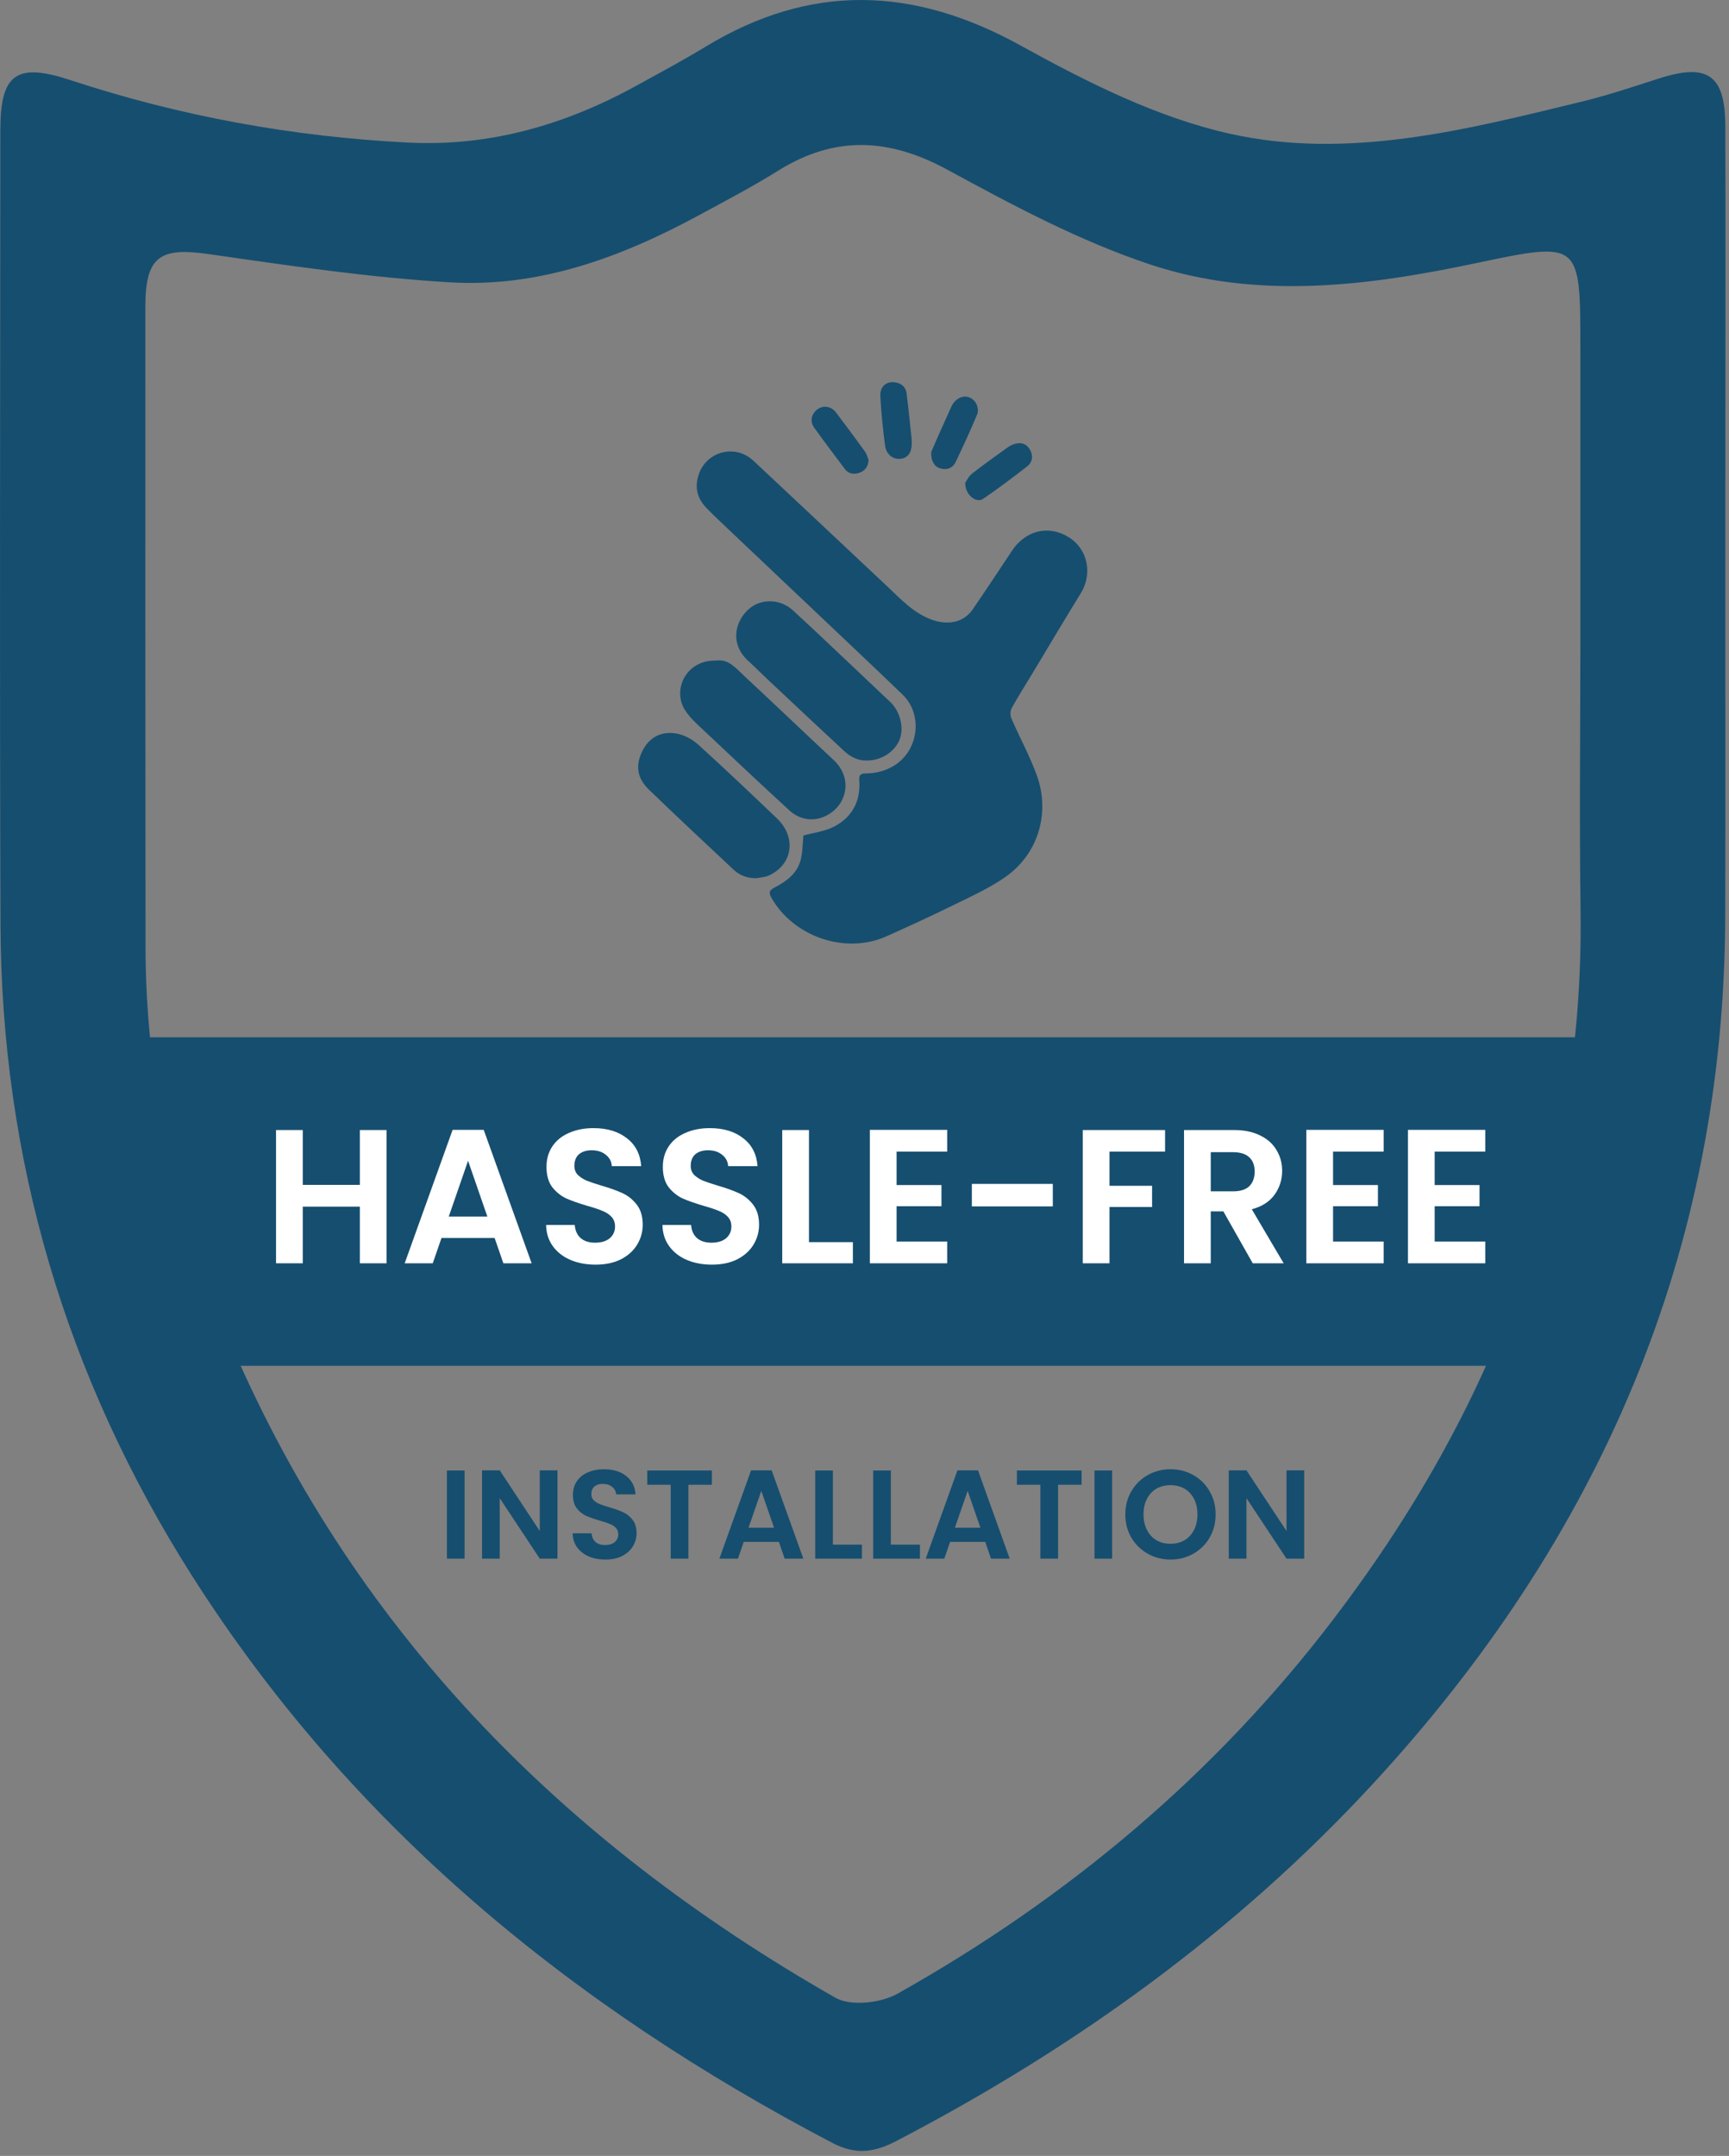<svg xmlns="http://www.w3.org/2000/svg" width="154" height="192" viewBox="0 0 154 192" fill="none"><rect x="0" y="0" width="154" height="192" fill="#808080" stroke="none"/><path d="M41.38 130.959V138.811H39.805V130.959H41.38ZM49.652 138.811H48.077L44.511 133.422V138.811H42.936V130.947H44.511L48.077 136.347V130.947H49.652V138.811ZM53.92 138.89C53.372 138.89 52.877 138.796 52.435 138.609C52 138.421 51.655 138.151 51.4 137.799C51.145 137.446 51.013 137.03 51.006 136.55H52.693C52.716 136.872 52.828 137.127 53.031 137.315C53.241 137.502 53.526 137.596 53.886 137.596C54.253 137.596 54.542 137.51 54.752 137.337C54.962 137.157 55.067 136.925 55.067 136.64C55.067 136.407 54.996 136.216 54.853 136.066C54.711 135.916 54.531 135.8 54.313 135.717C54.103 135.627 53.811 135.53 53.436 135.425C52.926 135.275 52.51 135.129 52.187 134.986C51.872 134.836 51.598 134.615 51.366 134.322C51.141 134.022 51.028 133.625 51.028 133.13C51.028 132.665 51.145 132.26 51.377 131.915C51.61 131.57 51.936 131.307 52.356 131.127C52.776 130.94 53.256 130.846 53.796 130.846C54.606 130.846 55.262 131.045 55.765 131.442C56.275 131.832 56.556 132.38 56.608 133.085H54.876C54.861 132.815 54.745 132.594 54.527 132.421C54.317 132.241 54.036 132.151 53.683 132.151C53.376 132.151 53.128 132.23 52.941 132.387C52.761 132.545 52.671 132.774 52.671 133.074C52.671 133.284 52.738 133.46 52.873 133.602C53.016 133.737 53.188 133.85 53.391 133.94C53.601 134.022 53.893 134.12 54.268 134.232C54.778 134.382 55.195 134.532 55.517 134.682C55.84 134.832 56.117 135.057 56.35 135.357C56.582 135.657 56.698 136.051 56.698 136.539C56.698 136.959 56.59 137.349 56.372 137.709C56.155 138.069 55.836 138.357 55.416 138.575C54.996 138.785 54.497 138.89 53.92 138.89ZM63.408 130.959V132.23H61.315V138.811H59.74V132.23H57.648V130.959H63.408ZM69.372 137.315H66.244L65.727 138.811H64.073L66.897 130.947H68.731L71.554 138.811H69.889L69.372 137.315ZM68.944 136.055L67.808 132.77L66.672 136.055H68.944ZM74.185 137.562H76.772V138.811H72.61V130.959H74.185V137.562ZM79.348 137.562H81.936V138.811H77.773V130.959H79.348V137.562ZM87.752 137.315H84.624L84.107 138.811H82.453L85.277 130.947H87.111L89.934 138.811H88.269L87.752 137.315ZM87.324 136.055L86.188 132.77L85.052 136.055H87.324ZM96.334 130.959V132.23H94.241V138.811H92.666V132.23H90.574V130.959H96.334ZM99.058 130.959V138.811H97.483V130.959H99.058ZM104.259 138.89C103.524 138.89 102.849 138.717 102.234 138.372C101.619 138.027 101.131 137.551 100.771 136.944C100.411 136.329 100.231 135.635 100.231 134.862C100.231 134.097 100.411 133.411 100.771 132.804C101.131 132.189 101.619 131.709 102.234 131.364C102.849 131.019 103.524 130.846 104.259 130.846C105.001 130.846 105.676 131.019 106.284 131.364C106.899 131.709 107.383 132.189 107.735 132.804C108.095 133.411 108.275 134.097 108.275 134.862C108.275 135.635 108.095 136.329 107.735 136.944C107.383 137.551 106.899 138.027 106.284 138.372C105.669 138.717 104.994 138.89 104.259 138.89ZM104.259 137.484C104.731 137.484 105.148 137.379 105.508 137.169C105.868 136.951 106.149 136.644 106.351 136.246C106.554 135.849 106.655 135.387 106.655 134.862C106.655 134.337 106.554 133.88 106.351 133.49C106.149 133.092 105.868 132.789 105.508 132.579C105.148 132.369 104.731 132.264 104.259 132.264C103.786 132.264 103.366 132.369 102.999 132.579C102.639 132.789 102.358 133.092 102.155 133.49C101.953 133.88 101.851 134.337 101.851 134.862C101.851 135.387 101.953 135.849 102.155 136.246C102.358 136.644 102.639 136.951 102.999 137.169C103.366 137.379 103.786 137.484 104.259 137.484ZM116.163 138.811H114.588L111.022 133.422V138.811H109.447V130.947H111.022L114.588 136.347V130.947H116.163V138.811Z" fill="#164E6F"></path><path d="M153.671 51.849C153.671 61.754 153.691 71.659 153.664 81.565C153.589 111.56 142.42 137.068 122.254 158.894C110.081 172.071 95.742 182.379 79.874 190.652C77.886 191.69 76.232 191.936 74.142 190.843C50.95 178.697 31.27 162.624 17.095 140.32C5.851 122.613 0.119 103.254 0.044 82.289C-0.038 58.721 0.017 35.16 0.031 11.593C0.031 6.551 1.465 5.554 6.288 7.139C16.056 10.356 26.085 12.18 36.359 12.699C43.62 13.062 50.294 11.128 56.6 7.678C58.683 6.531 60.794 5.404 62.83 4.167C72.175 -1.509 81.335 -1.229 90.899 4.051C96.794 7.31 103.065 10.466 109.562 11.914C120.075 14.257 130.554 11.565 140.855 9.058C143.164 8.498 145.432 7.74 147.7 7.009C152.079 5.588 153.657 6.647 153.671 11.21C153.698 20.091 153.678 28.971 153.678 37.852C153.671 42.511 153.671 47.183 153.671 51.849ZM140.76 57.97C140.76 48.98 140.76 39.99 140.76 31C140.76 21.477 140.76 21.477 131.456 23.438C121.81 25.474 112.021 26.717 102.512 23.575C96.221 21.498 90.243 18.301 84.389 15.118C79.177 12.283 74.354 12.05 69.312 15.2C67.004 16.641 64.585 17.905 62.188 19.203C55.302 22.926 48.02 25.61 40.116 25.146C32.902 24.722 25.716 23.65 18.55 22.625C14.226 22.003 12.955 22.857 12.948 27.291C12.941 46.295 12.948 65.3 12.962 84.297C12.969 96.265 15.572 107.742 20.169 118.713C31.14 144.917 50.014 164.003 74.409 177.912C75.775 178.69 78.446 178.39 79.935 177.557C95.08 169.052 108.189 158.074 118.743 144.234C132.924 125.639 141.081 104.879 140.78 81.175C140.671 73.449 140.753 65.709 140.76 57.97Z" fill="#164E6F"></path><rect x="11.746" y="92.378" width="133.333" height="29.259" fill="#164E6F"></rect><g clip-path="url(#clip0_1252_837)"><path d="M71.559 74.407C72.488 74.15 73.479 74.041 74.3 73.611C75.926 72.761 76.677 71.302 76.532 69.468C76.486 68.88 76.849 68.886 77.182 68.878C78.088 68.859 78.918 68.637 79.684 68.154C81.827 66.803 82.222 63.621 80.386 61.854C77.969 59.527 75.526 57.226 73.091 54.917C70.357 52.324 67.617 49.735 64.883 47.142C64.218 46.51 63.544 45.885 62.908 45.225C62.02 44.303 61.833 43.215 62.316 42.044C62.792 40.891 63.898 40.187 65.12 40.206C65.913 40.219 66.588 40.547 67.151 41.073C71.104 44.773 75.047 48.484 78.993 52.19C80.235 53.358 81.397 54.643 83.074 55.215C84.383 55.662 85.803 55.502 86.665 54.235C87.835 52.52 88.986 50.792 90.128 49.059C91.323 47.246 93.392 46.712 95.203 47.852C96.966 48.964 97.275 51.19 96.282 52.803C94.8 55.212 93.358 57.644 91.899 60.066C91.299 61.063 90.671 62.045 90.11 63.064C89.979 63.304 89.965 63.709 90.075 63.962C90.811 65.66 91.707 67.296 92.34 69.028C93.536 72.306 92.554 75.982 89.565 78.09C88.232 79.031 86.713 79.728 85.239 80.452C83.161 81.475 81.056 82.448 78.941 83.393C75.301 85.018 70.677 83.426 68.712 79.956C68.398 79.402 68.605 79.245 69.032 79.02C70.051 78.484 70.976 77.801 71.295 76.65C71.502 75.906 71.486 75.097 71.559 74.407Z" fill="#164E6F"></path><path d="M77.222 67.729C76.412 67.756 75.749 67.404 75.185 66.882C72.957 64.817 70.746 62.737 68.532 60.659C67.881 60.048 67.251 59.416 66.596 58.81C64.97 57.302 65.463 55.21 66.83 54.133C67.902 53.288 69.536 53.362 70.601 54.337C72.611 56.179 74.581 58.065 76.565 59.934C77.473 60.79 78.373 61.655 79.284 62.508C80.18 63.348 80.552 64.837 80.117 65.894C79.672 66.974 78.474 67.734 77.222 67.729Z" fill="#164E6F"></path><path d="M63.787 58.83C64.882 58.658 65.56 59.524 66.295 60.207C68.965 62.685 71.593 65.207 74.256 67.692C75.961 69.286 75.462 71.615 73.702 72.585C72.589 73.199 71.3 73.083 70.288 72.154C67.794 69.858 65.32 67.541 62.859 65.212C62.185 64.574 61.44 63.947 60.97 63.171C59.906 61.411 61.089 58.76 63.787 58.83Z" fill="#164E6F"></path><path d="M67.381 78.213C66.592 78.224 65.903 77.978 65.348 77.459C62.825 75.098 60.301 72.736 57.812 70.338C56.665 69.236 56.655 68.105 57.163 66.988C57.746 65.706 58.876 65.07 60.282 65.333C60.959 65.458 61.67 65.843 62.184 66.309C64.559 68.461 66.883 70.669 69.201 72.884C70.967 74.571 70.611 77.007 68.472 77.972C68.139 78.123 67.746 78.137 67.381 78.213Z" fill="#164E6F"></path><path d="M81.191 39.019C81.203 39.242 81.209 39.326 81.21 39.409C81.225 40.275 80.89 40.772 80.235 40.856C79.55 40.944 78.933 40.484 78.827 39.659C78.639 38.206 78.487 36.746 78.411 35.285C78.362 34.33 79.064 33.851 79.95 34.101C80.43 34.237 80.692 34.583 80.75 35.037C80.922 36.408 81.057 37.784 81.191 39.019Z" fill="#164E6F"></path><path d="M82.939 40.265C83.1 39.891 83.342 39.321 83.594 38.755C83.965 37.92 84.35 37.091 84.719 36.254C85.172 35.227 86.293 34.986 86.885 35.836C87.07 36.098 87.165 36.585 87.049 36.867C86.458 38.303 85.801 39.713 85.133 41.117C84.858 41.695 84.365 41.879 83.778 41.724C83.247 41.584 82.916 41.1 82.939 40.265Z" fill="#164E6F"></path><path d="M85.971 42.992C86.094 42.822 86.268 42.425 86.57 42.187C87.584 41.389 88.641 40.643 89.689 39.888C89.89 39.743 90.116 39.613 90.352 39.542C90.9 39.38 91.383 39.474 91.712 40.004C92.025 40.508 92.004 41.128 91.502 41.522C90.22 42.526 88.912 43.5 87.572 44.425C86.952 44.852 85.951 44.066 85.971 42.992Z" fill="#164E6F"></path><path d="M77.362 40.957C77.346 41.543 77.033 41.931 76.559 42.099C76.1 42.263 75.596 42.233 75.251 41.771C74.333 40.541 73.4 39.322 72.51 38.072C72.103 37.501 72.281 36.815 72.848 36.427C73.362 36.073 74.042 36.183 74.462 36.733C75.339 37.887 76.2 39.053 77.05 40.228C77.2 40.436 77.261 40.712 77.362 40.957Z" fill="#164E6F"></path></g><path d="M34.432 100.638V112.508H32.052V107.457H26.967V112.508H24.586V100.638H26.967V105.519H32.052V100.638H34.432ZM44.054 110.246H39.326L38.544 112.508H36.044L40.313 100.621H43.084L47.353 112.508H44.836L44.054 110.246ZM43.407 108.341L41.69 103.376L39.972 108.341H43.407ZM53.046 112.627C52.219 112.627 51.471 112.485 50.802 112.201C50.144 111.918 49.623 111.51 49.237 110.977C48.852 110.444 48.653 109.815 48.642 109.09H51.193C51.227 109.577 51.397 109.962 51.703 110.246C52.02 110.529 52.451 110.671 52.995 110.671C53.551 110.671 53.987 110.541 54.305 110.28C54.622 110.008 54.781 109.656 54.781 109.226C54.781 108.874 54.673 108.585 54.458 108.358C54.242 108.132 53.97 107.956 53.642 107.831C53.324 107.695 52.882 107.548 52.315 107.389C51.544 107.162 50.915 106.941 50.428 106.726C49.951 106.499 49.538 106.165 49.186 105.723C48.846 105.269 48.676 104.668 48.676 103.92C48.676 103.217 48.852 102.605 49.203 102.083C49.555 101.562 50.048 101.165 50.683 100.893C51.318 100.61 52.043 100.468 52.859 100.468C54.084 100.468 55.076 100.768 55.835 101.369C56.606 101.959 57.031 102.786 57.111 103.852H54.492C54.469 103.444 54.293 103.109 53.965 102.849C53.647 102.577 53.222 102.441 52.689 102.441C52.224 102.441 51.85 102.56 51.567 102.798C51.295 103.036 51.159 103.382 51.159 103.835C51.159 104.152 51.261 104.419 51.465 104.634C51.68 104.838 51.941 105.008 52.247 105.144C52.565 105.269 53.007 105.416 53.574 105.587C54.344 105.813 54.974 106.04 55.461 106.267C55.949 106.493 56.368 106.834 56.719 107.287C57.071 107.74 57.246 108.336 57.246 109.073C57.246 109.707 57.082 110.297 56.753 110.841C56.425 111.385 55.943 111.822 55.308 112.15C54.673 112.468 53.919 112.627 53.046 112.627ZM63.409 112.627C62.581 112.627 61.833 112.485 61.164 112.201C60.507 111.918 59.985 111.51 59.6 110.977C59.214 110.444 59.016 109.815 59.004 109.09H61.555C61.589 109.577 61.759 109.962 62.065 110.246C62.383 110.529 62.813 110.671 63.358 110.671C63.913 110.671 64.35 110.541 64.667 110.28C64.984 110.008 65.143 109.656 65.143 109.226C65.143 108.874 65.035 108.585 64.82 108.358C64.605 108.132 64.333 107.956 64.004 107.831C63.687 107.695 63.244 107.548 62.678 107.389C61.907 107.162 61.277 106.941 60.79 106.726C60.314 106.499 59.9 106.165 59.549 105.723C59.209 105.269 59.038 104.668 59.038 103.92C59.038 103.217 59.214 102.605 59.566 102.083C59.917 101.562 60.41 101.165 61.045 100.893C61.68 100.61 62.405 100.468 63.222 100.468C64.446 100.468 65.438 100.768 66.198 101.369C66.968 101.959 67.394 102.786 67.473 103.852H64.854C64.832 103.444 64.656 103.109 64.327 102.849C64.01 102.577 63.584 102.441 63.052 102.441C62.587 102.441 62.213 102.56 61.929 102.798C61.657 103.036 61.521 103.382 61.521 103.835C61.521 104.152 61.623 104.419 61.827 104.634C62.043 104.838 62.303 105.008 62.609 105.144C62.927 105.269 63.369 105.416 63.936 105.587C64.707 105.813 65.336 106.04 65.823 106.267C66.311 106.493 66.73 106.834 67.082 107.287C67.433 107.74 67.609 108.336 67.609 109.073C67.609 109.707 67.445 110.297 67.116 110.841C66.787 111.385 66.305 111.822 65.67 112.15C65.035 112.468 64.282 112.627 63.409 112.627ZM72.054 110.62H75.965V112.508H69.673V100.638H72.054V110.62ZM79.859 102.56V105.536H83.855V107.423H79.859V110.569H84.365V112.508H77.478V100.621H84.365V102.56H79.859ZM93.773 105.433V107.44H86.562V105.433H93.773ZM103.772 100.638V102.56H98.823V105.604H102.615V107.491H98.823V112.508H96.442V100.638H103.772ZM111.582 112.508L108.963 107.882H107.841V112.508H105.46V100.638H109.915C110.833 100.638 111.616 100.802 112.262 101.131C112.908 101.449 113.39 101.885 113.707 102.441C114.036 102.985 114.2 103.597 114.2 104.277C114.2 105.059 113.974 105.768 113.52 106.403C113.067 107.026 112.392 107.457 111.497 107.695L114.336 112.508H111.582ZM107.841 106.097H109.83C110.476 106.097 110.958 105.944 111.276 105.638C111.593 105.32 111.752 104.884 111.752 104.328C111.752 103.784 111.593 103.365 111.276 103.07C110.958 102.764 110.476 102.611 109.83 102.611H107.841V106.097ZM118.734 102.56V105.536H122.731V107.423H118.734V110.569H123.241V112.508H116.354V100.621H123.241V102.56H118.734ZM127.785 102.56V105.536H131.781V107.423H127.785V110.569H132.291V112.508H125.404V100.621H132.291V102.56H127.785Z" fill="white"></path><defs><clipPath id="clip0_1252_837"><rect width="40" height="50" fill="white" transform="translate(56.842 34.036)"></rect></clipPath></defs></svg>